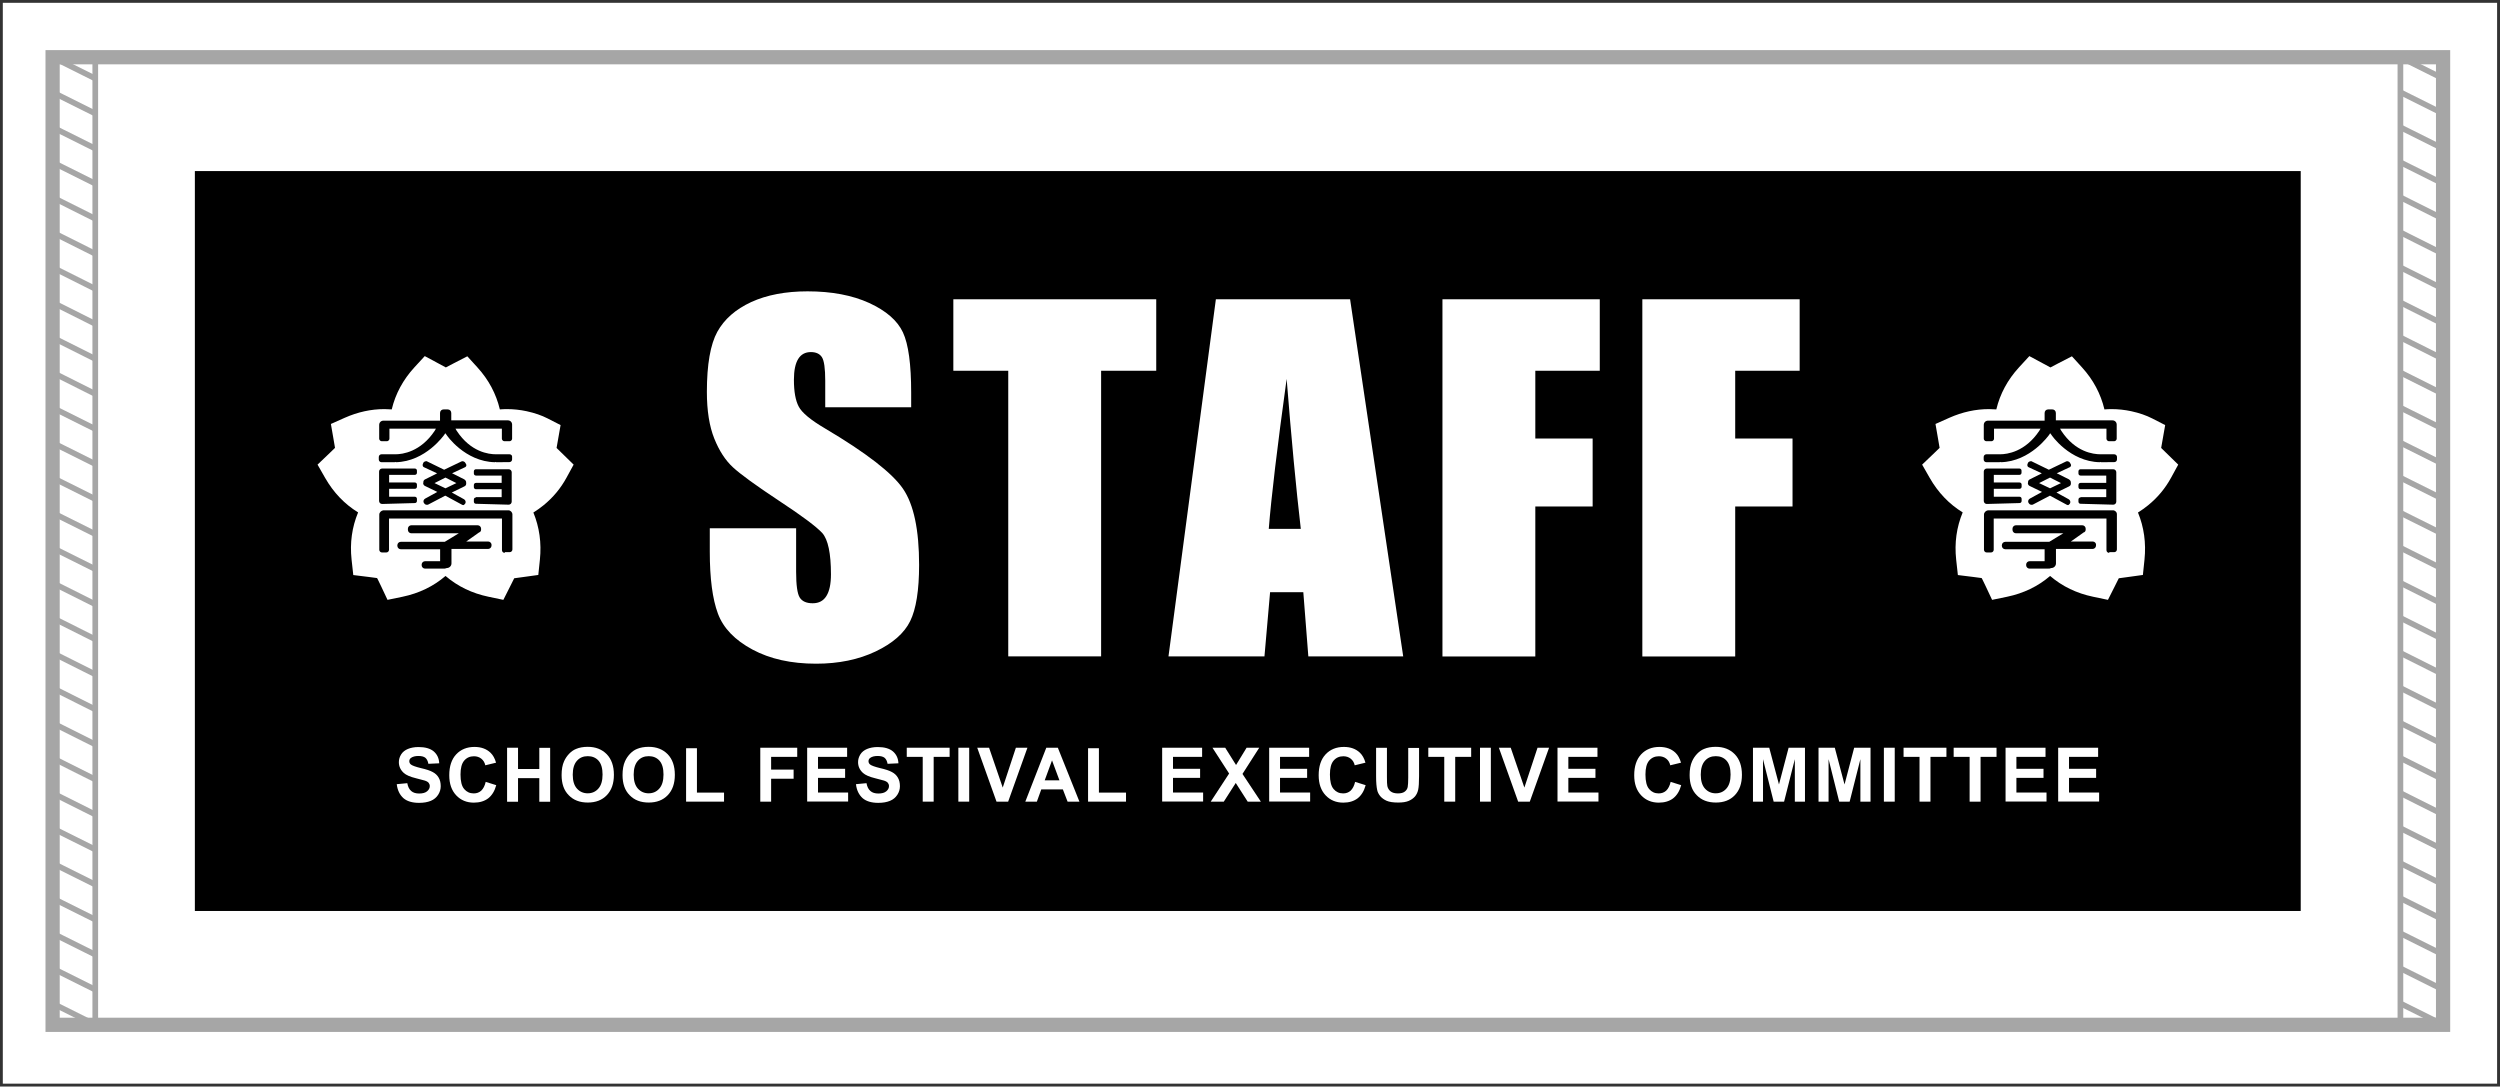 <?xml version="1.0" encoding="utf-8"?>
<!-- Generator: Adobe Illustrator 27.5.0, SVG Export Plug-In . SVG Version: 6.00 Build 0)  -->
<svg version="1.1" id="_x31_016" xmlns="http://www.w3.org/2000/svg" xmlns:xlink="http://www.w3.org/1999/xlink" x="0px" y="0px"
	 viewBox="0 0 2490.2 1082.3" style="enable-background:new 0 0 2490.2 1082.3;" xml:space="preserve">
<rect x="0" y="0" width="2490.2" height="1082.3" fill="#333333" stroke="none"/>
<style type="text/css">
	.st0{fill:#FFFFFF;}
	.st1{fill:none;stroke:#A6A6A6;stroke-width:5.669;stroke-miterlimit:10;}
	.st2{fill:none;stroke:#A6A6A6;stroke-width:14.173;stroke-miterlimit:10;}
</style>
<rect x="2.8" y="2.8" class="st0" width="2484.5" height="1076.6"/>
<rect x="52.4" y="57" class="st0" width="2381.1" height="963.8"/>
<g>
	<rect x="52.4" y="57" class="st1" width="42.5" height="963.8"/>
	<line class="st1" x1="52.4" y1="57" x2="94.9" y2="78.2"/>
	<line class="st1" x1="52.4" y1="91.9" x2="94.9" y2="113.1"/>
	<line class="st1" x1="52.4" y1="126.8" x2="94.9" y2="148"/>
	<line class="st1" x1="52.4" y1="161.7" x2="94.9" y2="182.9"/>
	<line class="st1" x1="52.4" y1="196.6" x2="94.9" y2="217.9"/>
	<line class="st1" x1="52.4" y1="231.5" x2="94.9" y2="252.8"/>
	<line class="st1" x1="52.4" y1="266.4" x2="94.9" y2="287.7"/>
	<line class="st1" x1="52.4" y1="301.3" x2="94.9" y2="322.6"/>
	<line class="st1" x1="52.4" y1="336.2" x2="94.9" y2="357.5"/>
	<line class="st1" x1="52.4" y1="371.1" x2="94.9" y2="392.4"/>
	<line class="st1" x1="52.4" y1="406.1" x2="94.9" y2="427.3"/>
	<line class="st1" x1="52.4" y1="441" x2="94.9" y2="462.2"/>
	<line class="st1" x1="52.4" y1="475.9" x2="94.9" y2="497.1"/>
	<line class="st1" x1="52.4" y1="510.8" x2="94.9" y2="532"/>
	<line class="st1" x1="52.4" y1="545.7" x2="94.9" y2="566.9"/>
	<line class="st1" x1="52.4" y1="580.6" x2="94.9" y2="601.9"/>
	<line class="st1" x1="52.4" y1="615.5" x2="94.9" y2="636.8"/>
	<line class="st1" x1="52.4" y1="650.4" x2="94.9" y2="671.7"/>
	<line class="st1" x1="52.4" y1="685.3" x2="94.9" y2="706.6"/>
	<line class="st1" x1="52.4" y1="720.2" x2="94.9" y2="741.5"/>
	<line class="st1" x1="52.4" y1="755.1" x2="94.9" y2="776.4"/>
	<line class="st1" x1="52.4" y1="790" x2="94.9" y2="811.3"/>
	<line class="st1" x1="52.4" y1="825" x2="94.9" y2="846.2"/>
	<line class="st1" x1="52.4" y1="859.9" x2="94.9" y2="881.1"/>
	<line class="st1" x1="52.4" y1="894.8" x2="94.9" y2="916"/>
	<line class="st1" x1="52.4" y1="929.7" x2="94.9" y2="950.9"/>
	<line class="st1" x1="52.4" y1="964.6" x2="94.9" y2="985.8"/>
	<line class="st1" x1="52.4" y1="999.5" x2="94.9" y2="1020.7"/>
	<rect x="2391" y="57" class="st1" width="42.5" height="963.8"/>
	<line class="st1" x1="2391" y1="57" x2="2433.5" y2="78.2"/>
	<line class="st1" x1="2391" y1="91.9" x2="2433.5" y2="113.1"/>
	<line class="st1" x1="2391" y1="126.8" x2="2433.5" y2="148"/>
	<line class="st1" x1="2391" y1="161.7" x2="2433.5" y2="182.9"/>
	<line class="st1" x1="2391" y1="196.6" x2="2433.5" y2="217.9"/>
	<line class="st1" x1="2391" y1="231.5" x2="2433.5" y2="252.8"/>
	<line class="st1" x1="2391" y1="266.4" x2="2433.5" y2="287.7"/>
	<line class="st1" x1="2391" y1="301.3" x2="2433.5" y2="322.6"/>
	<line class="st1" x1="2391" y1="336.2" x2="2433.5" y2="357.5"/>
	<line class="st1" x1="2391" y1="371.1" x2="2433.5" y2="392.4"/>
	<line class="st1" x1="2391" y1="406.1" x2="2433.5" y2="427.3"/>
	<line class="st1" x1="2391" y1="441" x2="2433.5" y2="462.2"/>
	<line class="st1" x1="2391" y1="475.9" x2="2433.5" y2="497.1"/>
	<line class="st1" x1="2391" y1="510.8" x2="2433.5" y2="532"/>
	<line class="st1" x1="2391" y1="545.7" x2="2433.5" y2="566.9"/>
	<line class="st1" x1="2391" y1="580.6" x2="2433.5" y2="601.9"/>
	<line class="st1" x1="2391" y1="615.5" x2="2433.5" y2="636.8"/>
	<line class="st1" x1="2391" y1="650.4" x2="2433.5" y2="671.7"/>
	<line class="st1" x1="2391" y1="685.3" x2="2433.5" y2="706.6"/>
	<line class="st1" x1="2391" y1="720.2" x2="2433.5" y2="741.5"/>
	<line class="st1" x1="2391" y1="755.1" x2="2433.5" y2="776.4"/>
	<line class="st1" x1="2391" y1="790" x2="2433.5" y2="811.3"/>
	<line class="st1" x1="2391" y1="825" x2="2433.5" y2="846.2"/>
	<line class="st1" x1="2391" y1="859.9" x2="2433.5" y2="881.1"/>
	<line class="st1" x1="2391" y1="894.8" x2="2433.5" y2="916"/>
	<line class="st1" x1="2391" y1="929.7" x2="2433.5" y2="950.9"/>
	<line class="st1" x1="2391" y1="964.6" x2="2433.5" y2="985.8"/>
	<line class="st1" x1="2391" y1="999.5" x2="2433.5" y2="1020.7"/>
</g>
<rect x="52.4" y="57" class="st2" width="2381.1" height="963.8"/>
<g>
	<rect x="194.1" y="170.4" width="2097.6" height="737"/>
	<g>
		<g>
			<g>
				<g>
					<path class="st0" d="M379.5,583.7c-1-2.2-2.1-4.3-3.1-6.4c-0.3-0.5-0.5-1-0.8-1.5c-2.8-0.4-5.5-0.8-8.3-1.1l-15.4-1.9
						l-1.7-15.4c-1.8-16.6,0.4-32.3,6.5-47c-13.5-8.3-24.5-19.8-32.8-34.3l-7.6-13.3l11.1-10.6c2.1-2,4.2-4,6.3-6.1
						c-0.5-2.9-1-5.8-1.5-8.8l-2.6-15l13.9-6.2c12.9-5.7,26.1-8.6,39.4-8.6c2.4,0,4.8,0.1,7.3,0.3c3.7-15.5,11.3-29.6,22.6-41.9
						l10.3-11.2l13.4,7.2l7.6,4.1c2.6-1.4,5.3-2.8,8-4.2l13.4-6.9l10.1,11.1c11.1,12.2,18.6,26.2,22.3,41.8c2.3-0.2,4.7-0.3,7-0.3
						c6.6,0,13.2,0.7,19.7,2.1c8.2,1.8,14.8,4.1,20.9,7.2l12.9,6.6l-4,22.8c2.1,2.1,17,16.6,17,16.6l-7.1,13
						c-5.7,10.5-13.4,19.8-22.9,27.5c-3.2,2.6-6.6,5-10.1,7.2c6,14.6,8.2,30.3,6.5,46.9l-1.6,15.3l-15.2,2.1c-3,0.4-8.8,1.2-8.8,1.2
						c-1.3,2.6-2.6,5.3-4,8l-6.8,13.5l-14.8-3.1c-16.3-3.4-30.7-10.3-42.8-20.7c-12.1,10.4-26.5,17.3-42.8,20.7l-15,3.1L379.5,583.7
						z"/>
				</g>
				<g>
					<path d="M413.2,473c1.2,0,2.1-0.9,2.1-2.1v-2.1c0-1.2-0.9-2.1-2.1-2.1h-32.6c-1.5,0-3,1.2-3,3v29.3c0,1.5,1.2,3,3,3l32.6-0.9
						c1.2,0,2.1-0.9,2.1-2.1v-2.1c0-1.2-0.9-2.1-2.1-2.1h-25.6v-7.9h25.6c1.2,0,2.1-0.9,2.1-2.1v-2.1c0-1.2-0.9-2.1-2.1-2.1h-25.6
						V473H413.2z"/>
					<path d="M507.6,452.5h-12.8c-0.3,0-0.3,0-0.6,0h-0.3c-7,0-25-2.1-39-23.4l-1.2-2.1h46.2V437c0,1.2,1.2,2.5,2.5,2.5h5.2
						c1.2,0,2.5-1.2,2.5-2.5v-13.7c0-0.3,0-0.3,0-0.3c0-2.5-1.8-4.3-4.3-4.3h-56.3v-7.3c0-2.1-1.5-3.6-3.6-3.6h-4
						c-2.1,0-3.6,1.5-3.6,3.6v7.6h-56.3c-2.5,0-4.3,1.8-4.3,4.3V437c0,1.2,1.2,2.5,2.5,2.5h5.2c1.2,0,2.5-1.2,2.5-2.5v-10h46.3
						l-1.2,2.1c-14,21-32,23.4-39,23.4h-0.3c-0.3,0-0.3,0-0.6,0H380c-1.5,0-2.7,1.2-2.7,2.7v2.5c0,1.5,1.2,2.7,2.7,2.7h13l1.2-0.3
						v0.3c29.8-0.6,48.1-27.1,48.4-27.4l0.9-1.5l1.2,1.5c0,0.3,18.3,26.9,48.4,27.4v-0.3l1.2,0.3h0.3l12.8-0.1
						c1.5,0,2.7-1.2,2.7-2.7v-2.5C510.3,453.8,509.1,452.5,507.6,452.5z"/>
					<path d="M474.1,495.5c-1.2,0-2.1,0.9-2.1,2.1v2.1c0,1.2,0.9,2.1,2.1,2.1l32.6,0.9c1.5,0,3-1.2,3-3v-29.3c0-1.5-1.2-3-3-3h-32.6
						c-1.2,0-2.1,0.9-2.1,2.1v2.1c0,1.2,0.9,2.1,2.1,2.1h25.6v7.3h-25.6c-1.2,0-2.1,0.9-2.1,2.1v2.1c0,1.2,0.9,2.1,2.1,2.1h25.6v7.9
						H474.1z"/>
					<path d="M464.3,462.4l-0.9-1.5c-0.6-1-1.8-1.5-3-1.5c-0.3,0-0.6,0.3-0.9,0.3l-17.1,8.2l-16.8-8.2c-0.3-0.3-0.6-0.3-0.9-0.3
						c-1.2,0-2.5,0.6-3,1.5l-0.6,1.5c-0.3,1.2,0,2.5,1.2,3l13.1,6.1l-12.2,6.1c-1,0.6-1.5,1.5-1.5,2.5v0.3c-0.6,1.5,0.3,3,1.5,3.6
						l12.4,6l-12.2,6.7c-1.5,0.9-2.1,2.7-1.2,4.3l0.3,0.3c0.6,1,1.5,1.5,2.7,1.5c0.6,0,1.2,0,1.5-0.3l16.8-8.8l16.8,9.1
						c0.6,0.3,1,0.3,1.5,0.3c0.5-0.3,0.9-0.7,1.3-1.2l0.3-0.3c0.9-1.5,0.3-3.4-1.2-4.3l-12.2-6.7l12.5-6.1c1.5-0.6,2.1-2.1,1.8-3.6
						V480c-0.3-1.2-0.9-1.9-1.8-2.5l-12.2-6.1l13.1-6.1C464.3,464.8,464.9,463.6,464.3,462.4z M454.6,481.2l-10.9,5.2l-10.9-5.2
						l10.9-5.5L454.6,481.2z"/>
					<path d="M461.8,503.2l-1.4,0.4C460.9,503.5,461.4,503.4,461.8,503.2z"/>
					<path d="M461.9,503.2C461.9,503.2,461.9,503.2,461.9,503.2C461.8,503.2,461.8,503.2,461.9,503.2L461.9,503.2z"/>
					<path d="M486.3,539.4h-21.9l13-9.2h0.3c1-0.6,1.5-1.5,1.5-2.7v-0.9c0-1.8-1.5-3.4-3.4-3.4h-66.1c-1.8,0-3.4,1.5-3.4,3.4v1.2
						c0,1.8,1.5,3.4,3.4,3.4H457l-14,8.5h-43.8c-1.8,0-3.4,1.5-3.4,3.4v0.6c0,1.8,1.5,3.4,3.4,3.4h39.2v11.9h-15
						c-1.8,0-3.4,1.5-3.4,3.4v0.6c0,1.8,1.5,3.4,3.4,3.4h18.7l0.1-0.1c0.3,0.1,0.5,0.1,0.8,0.1l2.1-0.6c2.5,0,4.6-2.1,4.6-4.6V548
						v-1.2h36.5c1.8,0,3.4-1.5,3.4-3.4v-0.6C489.7,541,488.1,539.4,486.3,539.4z"/>
					<path d="M506.4,508.3H381.8c-2.1,0.3-4,2.1-4,4.3v35c0,1.5,1.2,2.7,2.7,2.7h4.3c1.5,0,2.7-1.2,2.7-2.7v-31.1H500V548
						c0,1.5,1.2,2.7,2.7,2.7h0.1V550h4.9c1.5,0,2.7-1.2,2.7-2.7v-35C510.3,510.2,508.5,508.3,506.4,508.3z"/>
				</g>
			</g>
			<g>
				<g>
					<path class="st0" d="M1977.8,583.7c-1-2.2-2.1-4.3-3.1-6.4c-0.3-0.5-0.5-1-0.8-1.5c-2.8-0.4-5.5-0.8-8.3-1.1l-15.4-1.9
						l-1.7-15.4c-1.8-16.6,0.4-32.3,6.5-47c-13.5-8.3-24.5-19.8-32.8-34.3l-7.6-13.3l11.1-10.6c2.1-2,4.2-4,6.3-6.1
						c-0.5-2.9-1-5.8-1.5-8.8l-2.6-15l13.9-6.2c12.9-5.7,26.1-8.6,39.4-8.6c2.4,0,4.8,0.1,7.3,0.3c3.7-15.5,11.3-29.6,22.6-41.9
						l10.3-11.2l13.4,7.2l7.6,4.1c2.6-1.4,5.3-2.8,8-4.2l13.4-6.9l10.1,11.1c11.1,12.2,18.6,26.2,22.3,41.8c2.3-0.2,4.7-0.3,7-0.3
						c6.6,0,13.2,0.7,19.7,2.1c8.2,1.8,14.8,4.1,20.9,7.2l12.9,6.6l-4,22.8c2.1,2.1,17,16.6,17,16.6l-7.1,13
						c-5.7,10.5-13.4,19.8-22.9,27.5c-3.2,2.6-6.6,5-10.1,7.2c6,14.6,8.2,30.3,6.5,46.9l-1.6,15.3l-15.2,2.1c-3,0.4-8.8,1.2-8.8,1.2
						c-1.3,2.6-2.6,5.3-4,8l-6.8,13.5l-14.8-3.1c-16.3-3.4-30.7-10.3-42.8-20.7c-12.1,10.4-26.5,17.3-42.8,20.7l-15,3.1
						L1977.8,583.7z"/>
				</g>
				<g>
					<path d="M2011.5,473c1.2,0,2.1-0.9,2.1-2.1v-2.1c0-1.2-0.9-2.1-2.1-2.1H1979c-1.5,0-3,1.2-3,3v29.3c0,1.5,1.2,3,3,3l32.6-0.9
						c1.2,0,2.1-0.9,2.1-2.1v-2.1c0-1.2-0.9-2.1-2.1-2.1h-25.6v-7.9h25.6c1.2,0,2.1-0.9,2.1-2.1v-2.1c0-1.2-0.9-2.1-2.1-2.1h-25.6
						V473H2011.5z"/>
					<path d="M2105.9,452.5h-12.8c-0.3,0-0.3,0-0.6,0h-0.3c-7,0-25-2.1-39-23.4l-1.2-2.1h46.2V437c0,1.2,1.2,2.5,2.5,2.5h5.2
						c1.2,0,2.5-1.2,2.5-2.5v-13.7c0-0.3,0-0.3,0-0.3c0-2.5-1.8-4.3-4.3-4.3h-56.3v-7.3c0-2.1-1.5-3.6-3.6-3.6h-4
						c-2.1,0-3.6,1.5-3.6,3.6v7.6h-56.3c-2.5,0-4.3,1.8-4.3,4.3V437c0,1.2,1.2,2.5,2.5,2.5h5.2c1.2,0,2.5-1.2,2.5-2.5v-10h46.3
						l-1.2,2.1c-14,21-32,23.4-39,23.4h-0.3c-0.3,0-0.3,0-0.6,0h-12.8c-1.5,0-2.7,1.2-2.7,2.7v2.5c0,1.5,1.2,2.7,2.7,2.7h13l1.2-0.3
						v0.3c29.8-0.6,48.1-27.1,48.4-27.4l0.9-1.5l1.2,1.5c0,0.3,18.3,26.9,48.4,27.4v-0.3l1.2,0.3h0.3l12.8-0.1
						c1.5,0,2.7-1.2,2.7-2.7v-2.5C2108.7,453.8,2107.5,452.5,2105.9,452.5z"/>
					<path d="M2072.4,495.5c-1.2,0-2.1,0.9-2.1,2.1v2.1c0,1.2,0.9,2.1,2.1,2.1l32.6,0.9c1.5,0,3-1.2,3-3v-29.3c0-1.5-1.2-3-3-3
						h-32.6c-1.2,0-2.1,0.9-2.1,2.1v2.1c0,1.2,0.9,2.1,2.1,2.1h25.6v7.3h-25.6c-1.2,0-2.1,0.9-2.1,2.1v2.1c0,1.2,0.9,2.1,2.1,2.1
						h25.6v7.9H2072.4z"/>
					<path d="M2062.7,462.4l-0.9-1.5c-0.6-1-1.8-1.5-3-1.5c-0.3,0-0.6,0.3-0.9,0.3l-17.1,8.2l-16.8-8.2c-0.3-0.3-0.6-0.3-0.9-0.3
						c-1.2,0-2.5,0.6-3,1.5l-0.6,1.5c-0.3,1.2,0,2.5,1.2,3l13.1,6.1l-12.2,6.1c-1,0.6-1.5,1.5-1.5,2.5v0.3c-0.6,1.5,0.3,3,1.5,3.6
						l12.4,6l-12.2,6.7c-1.5,0.9-2.1,2.7-1.2,4.3l0.3,0.3c0.6,1,1.5,1.5,2.7,1.5c0.6,0,1.2,0,1.5-0.3l16.8-8.8l16.8,9.1
						c0.6,0.3,1,0.3,1.5,0.3c0.5-0.3,0.9-0.7,1.3-1.2l0.3-0.3c0.9-1.5,0.3-3.4-1.2-4.3l-12.2-6.7l12.5-6.1c1.5-0.6,2.1-2.1,1.8-3.6
						V480c-0.3-1.2-0.9-1.9-1.8-2.5l-12.2-6.1l13.1-6.1C2062.7,464.8,2063.3,463.6,2062.7,462.4z M2052.9,481.2l-10.9,5.2l-10.9-5.2
						l10.9-5.5L2052.9,481.2z"/>
					<path d="M2060.2,503.2l-1.4,0.4C2059.3,503.5,2059.7,503.4,2060.2,503.2z"/>
					<path d="M2060.2,503.2C2060.2,503.2,2060.2,503.2,2060.2,503.2C2060.2,503.2,2060.2,503.2,2060.2,503.2L2060.2,503.2z"/>
					<path d="M2084.6,539.4h-21.9l13-9.2h0.3c1-0.6,1.5-1.5,1.5-2.7v-0.9c0-1.8-1.5-3.4-3.4-3.4h-66.1c-1.8,0-3.4,1.5-3.4,3.4v1.2
						c0,1.8,1.5,3.4,3.4,3.4h47.2l-14,8.5h-43.8c-1.8,0-3.4,1.5-3.4,3.4v0.6c0,1.8,1.5,3.4,3.4,3.4h39.2v11.9h-15
						c-1.8,0-3.4,1.5-3.4,3.4v0.6c0,1.8,1.5,3.4,3.4,3.4h18.7l0.1-0.1c0.3,0.1,0.5,0.1,0.8,0.1l2.1-0.6c2.5,0,4.6-2.1,4.6-4.6V548
						v-1.2h36.5c1.8,0,3.4-1.5,3.4-3.4v-0.6C2088,541,2086.4,539.4,2084.6,539.4z"/>
					<path d="M2104.7,508.3h-124.5c-2.1,0.3-4,2.1-4,4.3v35c0,1.5,1.2,2.7,2.7,2.7h4.3c1.5,0,2.7-1.2,2.7-2.7v-31.1h112.3V548
						c0,1.5,1.2,2.7,2.7,2.7h0.1V550h4.9c1.5,0,2.7-1.2,2.7-2.7v-35C2108.7,510.2,2106.8,508.3,2104.7,508.3z"/>
				</g>
			</g>
			<g>
				<path class="st0" d="M907.9,405.7H822v-26.4c0-12.3-1.1-20.1-3.3-23.5c-2.2-3.4-5.9-5.1-11-5.1c-5.6,0-9.8,2.3-12.6,6.8
					s-4.3,11.4-4.3,20.7c0,11.9,1.6,20.8,4.8,26.8c3.1,6,11.8,13.3,26.1,21.7c41.2,24.4,67.1,44.5,77.8,60.2
					c10.7,15.7,16,40.9,16,75.8c0,25.3-3,44-8.9,56c-5.9,12-17.4,22.1-34.4,30.2c-17,8.1-36.8,12.2-59.3,12.2
					c-24.8,0-45.9-4.7-63.4-14.1c-17.5-9.4-29-21.3-34.4-35.8c-5.4-14.5-8.1-35.1-8.1-61.7v-23.3H793v43.3c0,13.3,1.2,21.9,3.6,25.7
					c2.4,3.8,6.7,5.7,12.9,5.7s10.7-2.4,13.7-7.3c3-4.8,4.5-12,4.5-21.5c0-20.9-2.9-34.6-8.6-41.1c-5.9-6.4-20.3-17.2-43.3-32.3
					c-23-15.2-38.2-26.3-45.7-33.2c-7.5-6.9-13.7-16.4-18.6-28.6c-4.9-12.2-7.4-27.7-7.4-46.6c0-27.2,3.5-47.2,10.4-59.8
					c7-12.6,18.2-22.4,33.7-29.6c15.5-7.1,34.3-10.7,56.2-10.7c24,0,44.5,3.9,61.4,11.6c16.9,7.8,28.1,17.5,33.6,29.3
					c5.5,11.8,8.2,31.8,8.2,60.1V405.7z"/>
				<path class="st0" d="M1151.7,298.1v71.2h-54.9v284.5h-92.5V369.3h-54.7v-71.2H1151.7z"/>
				<path class="st0" d="M1344.8,298.1l52.9,355.7h-94.5l-5-63.9h-33.1l-5.6,63.9h-95.6l47.2-355.7H1344.8z M1295.7,526.8
					c-4.7-40.3-9.4-90.1-14.1-149.4c-9.4,68.1-15.3,117.9-17.8,149.4H1295.7z"/>
				<path class="st0" d="M1436.8,298.1h156.7v71.2h-64.2v67.5h57.1v67.7h-57.1v149.4h-92.5V298.1z"/>
				<path class="st0" d="M1635.9,298.1h156.7v71.2h-64.2v67.5h57.1v67.7h-57.1v149.4h-92.5V298.1z"/>
			</g>
		</g>
		<g>
			<g>
				<path class="st0" d="M395.2,781.1l10.5-1c0.6,3.5,1.9,6.1,3.9,7.8c1.9,1.7,4.6,2.5,7.9,2.5c3.5,0,6.1-0.7,7.9-2.2
					c1.8-1.5,2.7-3.2,2.7-5.2c0-1.3-0.4-2.3-1.1-3.2c-0.7-0.9-2-1.7-3.9-2.3c-1.3-0.4-4.2-1.2-8.7-2.3c-5.8-1.4-9.9-3.2-12.2-5.3
					c-3.3-3-4.9-6.6-4.9-10.8c0-2.7,0.8-5.3,2.3-7.7c1.5-2.4,3.8-4.2,6.7-5.4s6.4-1.9,10.6-1.9c6.7,0,11.8,1.5,15.2,4.4
					c3.4,3,5.2,6.9,5.4,11.8l-10.8,0.5c-0.5-2.8-1.5-4.7-3-6c-1.5-1.2-3.8-1.8-6.9-1.8c-3.1,0-5.6,0.6-7.4,1.9
					c-1.1,0.8-1.7,1.9-1.7,3.3c0,1.3,0.5,2.4,1.6,3.3c1.4,1.1,4.7,2.3,10,3.6c5.3,1.2,9.2,2.5,11.7,3.9c2.5,1.3,4.5,3.1,5.9,5.5
					c1.4,2.3,2.1,5.2,2.1,8.6c0,3.1-0.9,6-2.6,8.6s-4.1,4.7-7.3,6s-7,2-11.7,2c-6.8,0-12-1.6-15.6-4.7
					C398.1,791.6,395.9,787.1,395.2,781.1z"/>
				<path class="st0" d="M483.8,778.8l10.5,3.3c-1.6,5.9-4.3,10.2-8,13.1c-3.7,2.8-8.5,4.3-14.3,4.3c-7.1,0-13-2.4-17.6-7.3
					c-4.6-4.9-6.9-11.5-6.9-20c0-8.9,2.3-15.9,6.9-20.8c4.6-4.9,10.7-7.4,18.2-7.4c6.6,0,11.9,1.9,16,5.8c2.4,2.3,4.3,5.6,5.5,9.9
					l-10.7,2.6c-0.6-2.8-2-5-4-6.6c-2-1.6-4.5-2.4-7.3-2.4c-4,0-7.2,1.4-9.7,4.3c-2.5,2.9-3.7,7.5-3.7,13.9c0,6.8,1.2,11.6,3.7,14.5
					s5.6,4.3,9.5,4.3c2.9,0,5.4-0.9,7.4-2.7C481.4,785.6,482.9,782.7,483.8,778.8z"/>
				<path class="st0" d="M505.1,798.5v-53.7H516V766h21.2v-21.1H548v53.7h-10.8v-23.5H516v23.5H505.1z"/>
				<path class="st0" d="M559.4,772c0-5.5,0.8-10.1,2.5-13.8c1.2-2.7,2.9-5.2,5-7.4c2.1-2.2,4.4-3.8,6.9-4.8
					c3.3-1.4,7.2-2.1,11.6-2.1c7.9,0,14.2,2.5,19,7.4c4.7,4.9,7.1,11.7,7.1,20.5c0,8.7-2.4,15.4-7.1,20.3s-11,7.3-18.9,7.3
					c-8,0-14.3-2.4-19-7.3C561.7,787.3,559.4,780.6,559.4,772z M570.5,771.7c0,6.1,1.4,10.7,4.2,13.8c2.8,3.1,6.4,4.7,10.7,4.7
					c4.3,0,7.9-1.6,10.6-4.7c2.8-3.1,4.2-7.8,4.2-14c0-6.2-1.3-10.7-4-13.8c-2.7-3-6.3-4.5-10.7-4.5c-4.5,0-8.1,1.5-10.8,4.6
					C571.9,760.9,570.5,765.5,570.5,771.7z"/>
				<path class="st0" d="M620.1,772c0-5.5,0.8-10.1,2.5-13.8c1.2-2.7,2.9-5.2,5-7.4c2.1-2.2,4.4-3.8,6.9-4.8
					c3.3-1.4,7.2-2.1,11.6-2.1c7.9,0,14.2,2.5,19,7.4c4.7,4.9,7.1,11.7,7.1,20.5c0,8.7-2.4,15.4-7.1,20.3s-11,7.3-18.9,7.3
					c-8,0-14.3-2.4-19-7.3C622.4,787.3,620.1,780.6,620.1,772z M631.2,771.7c0,6.1,1.4,10.7,4.2,13.8c2.8,3.1,6.4,4.7,10.7,4.7
					c4.3,0,7.9-1.6,10.6-4.7c2.8-3.1,4.2-7.8,4.2-14c0-6.2-1.3-10.7-4-13.8c-2.7-3-6.3-4.5-10.7-4.5c-4.5,0-8.1,1.5-10.8,4.6
					C632.6,760.9,631.2,765.5,631.2,771.7z"/>
				<path class="st0" d="M683.4,798.5v-53.2h10.8v44.2h27v9H683.4z"/>
				<path class="st0" d="M757.3,798.5v-53.7h36.8v9.1h-26v12.7h22.4v9.1h-22.4v22.8H757.3z"/>
				<path class="st0" d="M804,798.5v-53.7h39.8v9.1h-29v11.9h27v9h-27v14.6h30v9H804z"/>
				<path class="st0" d="M852.6,781.1l10.5-1c0.6,3.5,1.9,6.1,3.9,7.8c1.9,1.7,4.6,2.5,7.9,2.5c3.5,0,6.1-0.7,7.9-2.2
					c1.8-1.5,2.7-3.2,2.7-5.2c0-1.3-0.4-2.3-1.1-3.2c-0.7-0.9-2-1.7-3.9-2.3c-1.3-0.4-4.2-1.2-8.7-2.3c-5.8-1.4-9.9-3.2-12.2-5.3
					c-3.3-3-4.9-6.6-4.9-10.8c0-2.7,0.8-5.3,2.3-7.7c1.5-2.4,3.8-4.2,6.7-5.4s6.4-1.9,10.6-1.9c6.7,0,11.8,1.5,15.2,4.4
					c3.4,3,5.2,6.9,5.4,11.8l-10.8,0.5c-0.5-2.8-1.5-4.7-3-6c-1.5-1.2-3.8-1.8-6.9-1.8c-3.1,0-5.6,0.6-7.4,1.9
					c-1.1,0.8-1.7,1.9-1.7,3.3c0,1.3,0.5,2.4,1.6,3.3c1.4,1.1,4.7,2.3,10,3.6c5.3,1.2,9.2,2.5,11.7,3.9c2.5,1.3,4.5,3.1,5.9,5.5
					c1.4,2.3,2.1,5.2,2.1,8.6c0,3.1-0.9,6-2.6,8.6s-4.1,4.7-7.3,6s-7,2-11.7,2c-6.8,0-12-1.6-15.6-4.7
					C855.5,791.6,853.3,787.1,852.6,781.1z"/>
				<path class="st0" d="M919.1,798.5v-44.6h-15.9v-9.1h42.7v9.1h-15.9v44.6H919.1z"/>
				<path class="st0" d="M954.6,798.5v-53.7h10.8v53.7H954.6z"/>
				<path class="st0" d="M992.6,798.5l-19.2-53.7h11.8l13.6,39.7l13.1-39.7h11.5l-19.2,53.7H992.6z"/>
				<path class="st0" d="M1075.2,798.5h-11.8l-4.7-12.2h-21.5l-4.4,12.2h-11.5l20.9-53.7h11.5L1075.2,798.5z M1055.3,777.3
					l-7.4-19.9l-7.3,19.9H1055.3z"/>
				<path class="st0" d="M1083.8,798.5v-53.2h10.8v44.2h27v9H1083.8z"/>
				<path class="st0" d="M1157.6,798.5v-53.7h39.8v9.1h-29v11.9h27v9h-27v14.6h30v9H1157.6z"/>
				<path class="st0" d="M1206,798.5l18.3-28l-16.6-25.7h12.7l10.8,17.2l10.5-17.2h12.6l-16.7,26.1l18.3,27.6h-13.1l-11.9-18.6
					l-11.9,18.6H1206z"/>
				<path class="st0" d="M1264.2,798.5v-53.7h39.8v9.1h-29v11.9h27v9h-27v14.6h30v9H1264.2z"/>
				<path class="st0" d="M1349.8,778.8l10.5,3.3c-1.6,5.9-4.3,10.2-8,13.1c-3.7,2.8-8.5,4.3-14.3,4.3c-7.1,0-13-2.4-17.6-7.3
					c-4.6-4.9-6.9-11.5-6.9-20c0-8.9,2.3-15.9,6.9-20.8c4.6-4.9,10.7-7.4,18.2-7.4c6.6,0,11.9,1.9,16,5.8c2.4,2.3,4.3,5.6,5.5,9.9
					l-10.7,2.6c-0.6-2.8-2-5-4-6.6c-2-1.6-4.5-2.4-7.3-2.4c-4,0-7.2,1.4-9.7,4.3c-2.5,2.9-3.7,7.5-3.7,13.9c0,6.8,1.2,11.6,3.7,14.5
					s5.6,4.3,9.5,4.3c2.9,0,5.4-0.9,7.4-2.7C1347.4,785.6,1348.9,782.7,1349.8,778.8z"/>
				<path class="st0" d="M1370.7,744.9h10.8v29.1c0,4.6,0.1,7.6,0.4,9c0.5,2.2,1.6,4,3.3,5.3c1.7,1.3,4.1,2,7.2,2
					c3.1,0,5.4-0.6,7-1.9s2.5-2.8,2.8-4.6s0.5-4.9,0.5-9.1v-29.7h10.8V773c0,6.4-0.3,11-0.9,13.7s-1.7,4.9-3.2,6.7
					c-1.6,1.8-3.7,3.3-6.3,4.4s-6.1,1.6-10.3,1.6c-5.1,0-9-0.6-11.7-1.8c-2.6-1.2-4.7-2.7-6.3-4.6c-1.5-1.9-2.6-3.9-3-6
					c-0.7-3.1-1.1-7.6-1.1-13.6V744.9z"/>
				<path class="st0" d="M1438.6,798.5v-44.6h-15.9v-9.1h42.7v9.1h-15.9v44.6H1438.6z"/>
				<path class="st0" d="M1474.2,798.5v-53.7h10.8v53.7H1474.2z"/>
				<path class="st0" d="M1512.2,798.5l-19.2-53.7h11.8l13.6,39.7l13.1-39.7h11.5l-19.2,53.7H1512.2z"/>
				<path class="st0" d="M1551.4,798.5v-53.7h39.8v9.1h-29v11.9h27v9h-27v14.6h30v9H1551.4z"/>
				<path class="st0" d="M1664.1,778.8l10.5,3.3c-1.6,5.9-4.3,10.2-8,13.1c-3.7,2.8-8.5,4.3-14.3,4.3c-7.1,0-13-2.4-17.6-7.3
					c-4.6-4.9-6.9-11.5-6.9-20c0-8.9,2.3-15.9,6.9-20.8c4.6-4.9,10.7-7.4,18.2-7.4c6.6,0,11.9,1.9,16,5.8c2.4,2.3,4.3,5.6,5.5,9.9
					l-10.7,2.6c-0.6-2.8-2-5-4-6.6c-2-1.6-4.5-2.4-7.3-2.4c-4,0-7.2,1.4-9.7,4.3c-2.5,2.9-3.7,7.5-3.7,13.9c0,6.8,1.2,11.6,3.7,14.5
					s5.6,4.3,9.5,4.3c2.9,0,5.4-0.9,7.4-2.7C1661.7,785.6,1663.2,782.7,1664.1,778.8z"/>
				<path class="st0" d="M1683,772c0-5.5,0.8-10.1,2.5-13.8c1.2-2.7,2.9-5.2,5-7.4c2.1-2.2,4.4-3.8,6.9-4.8
					c3.3-1.4,7.2-2.1,11.6-2.1c7.9,0,14.2,2.5,19,7.4c4.7,4.9,7.1,11.7,7.1,20.5c0,8.7-2.4,15.4-7.1,20.3s-11,7.3-18.9,7.3
					c-8,0-14.3-2.4-19-7.3C1685.3,787.3,1683,780.6,1683,772z M1694.1,771.7c0,6.1,1.4,10.7,4.2,13.8c2.8,3.1,6.4,4.7,10.7,4.7
					c4.3,0,7.9-1.6,10.6-4.7c2.8-3.1,4.2-7.8,4.2-14c0-6.2-1.3-10.7-4-13.8c-2.7-3-6.3-4.5-10.7-4.5c-4.5,0-8.1,1.5-10.8,4.6
					C1695.5,760.9,1694.1,765.5,1694.1,771.7z"/>
				<path class="st0" d="M1746.1,798.5v-53.7h16.2l9.7,36.6l9.6-36.6h16.3v53.7h-10.1v-42.3l-10.7,42.3h-10.4l-10.6-42.3v42.3
					H1746.1z"/>
				<path class="st0" d="M1811.4,798.5v-53.7h16.2l9.7,36.6l9.6-36.6h16.3v53.7h-10.1v-42.3l-10.7,42.3h-10.4l-10.6-42.3v42.3
					H1811.4z"/>
				<path class="st0" d="M1876.5,798.5v-53.7h10.8v53.7H1876.5z"/>
				<path class="st0" d="M1912,798.5v-44.6h-15.9v-9.1h42.7v9.1h-15.9v44.6H1912z"/>
				<path class="st0" d="M1961.9,798.5v-44.6H1946v-9.1h42.7v9.1h-15.9v44.6H1961.9z"/>
				<path class="st0" d="M1997.7,798.5v-53.7h39.8v9.1h-29v11.9h27v9h-27v14.6h30v9H1997.7z"/>
				<path class="st0" d="M2050.1,798.5v-53.7h39.8v9.1h-29v11.9h27v9h-27v14.6h30v9H2050.1z"/>
			</g>
		</g>
	</g>
</g>
</svg>
